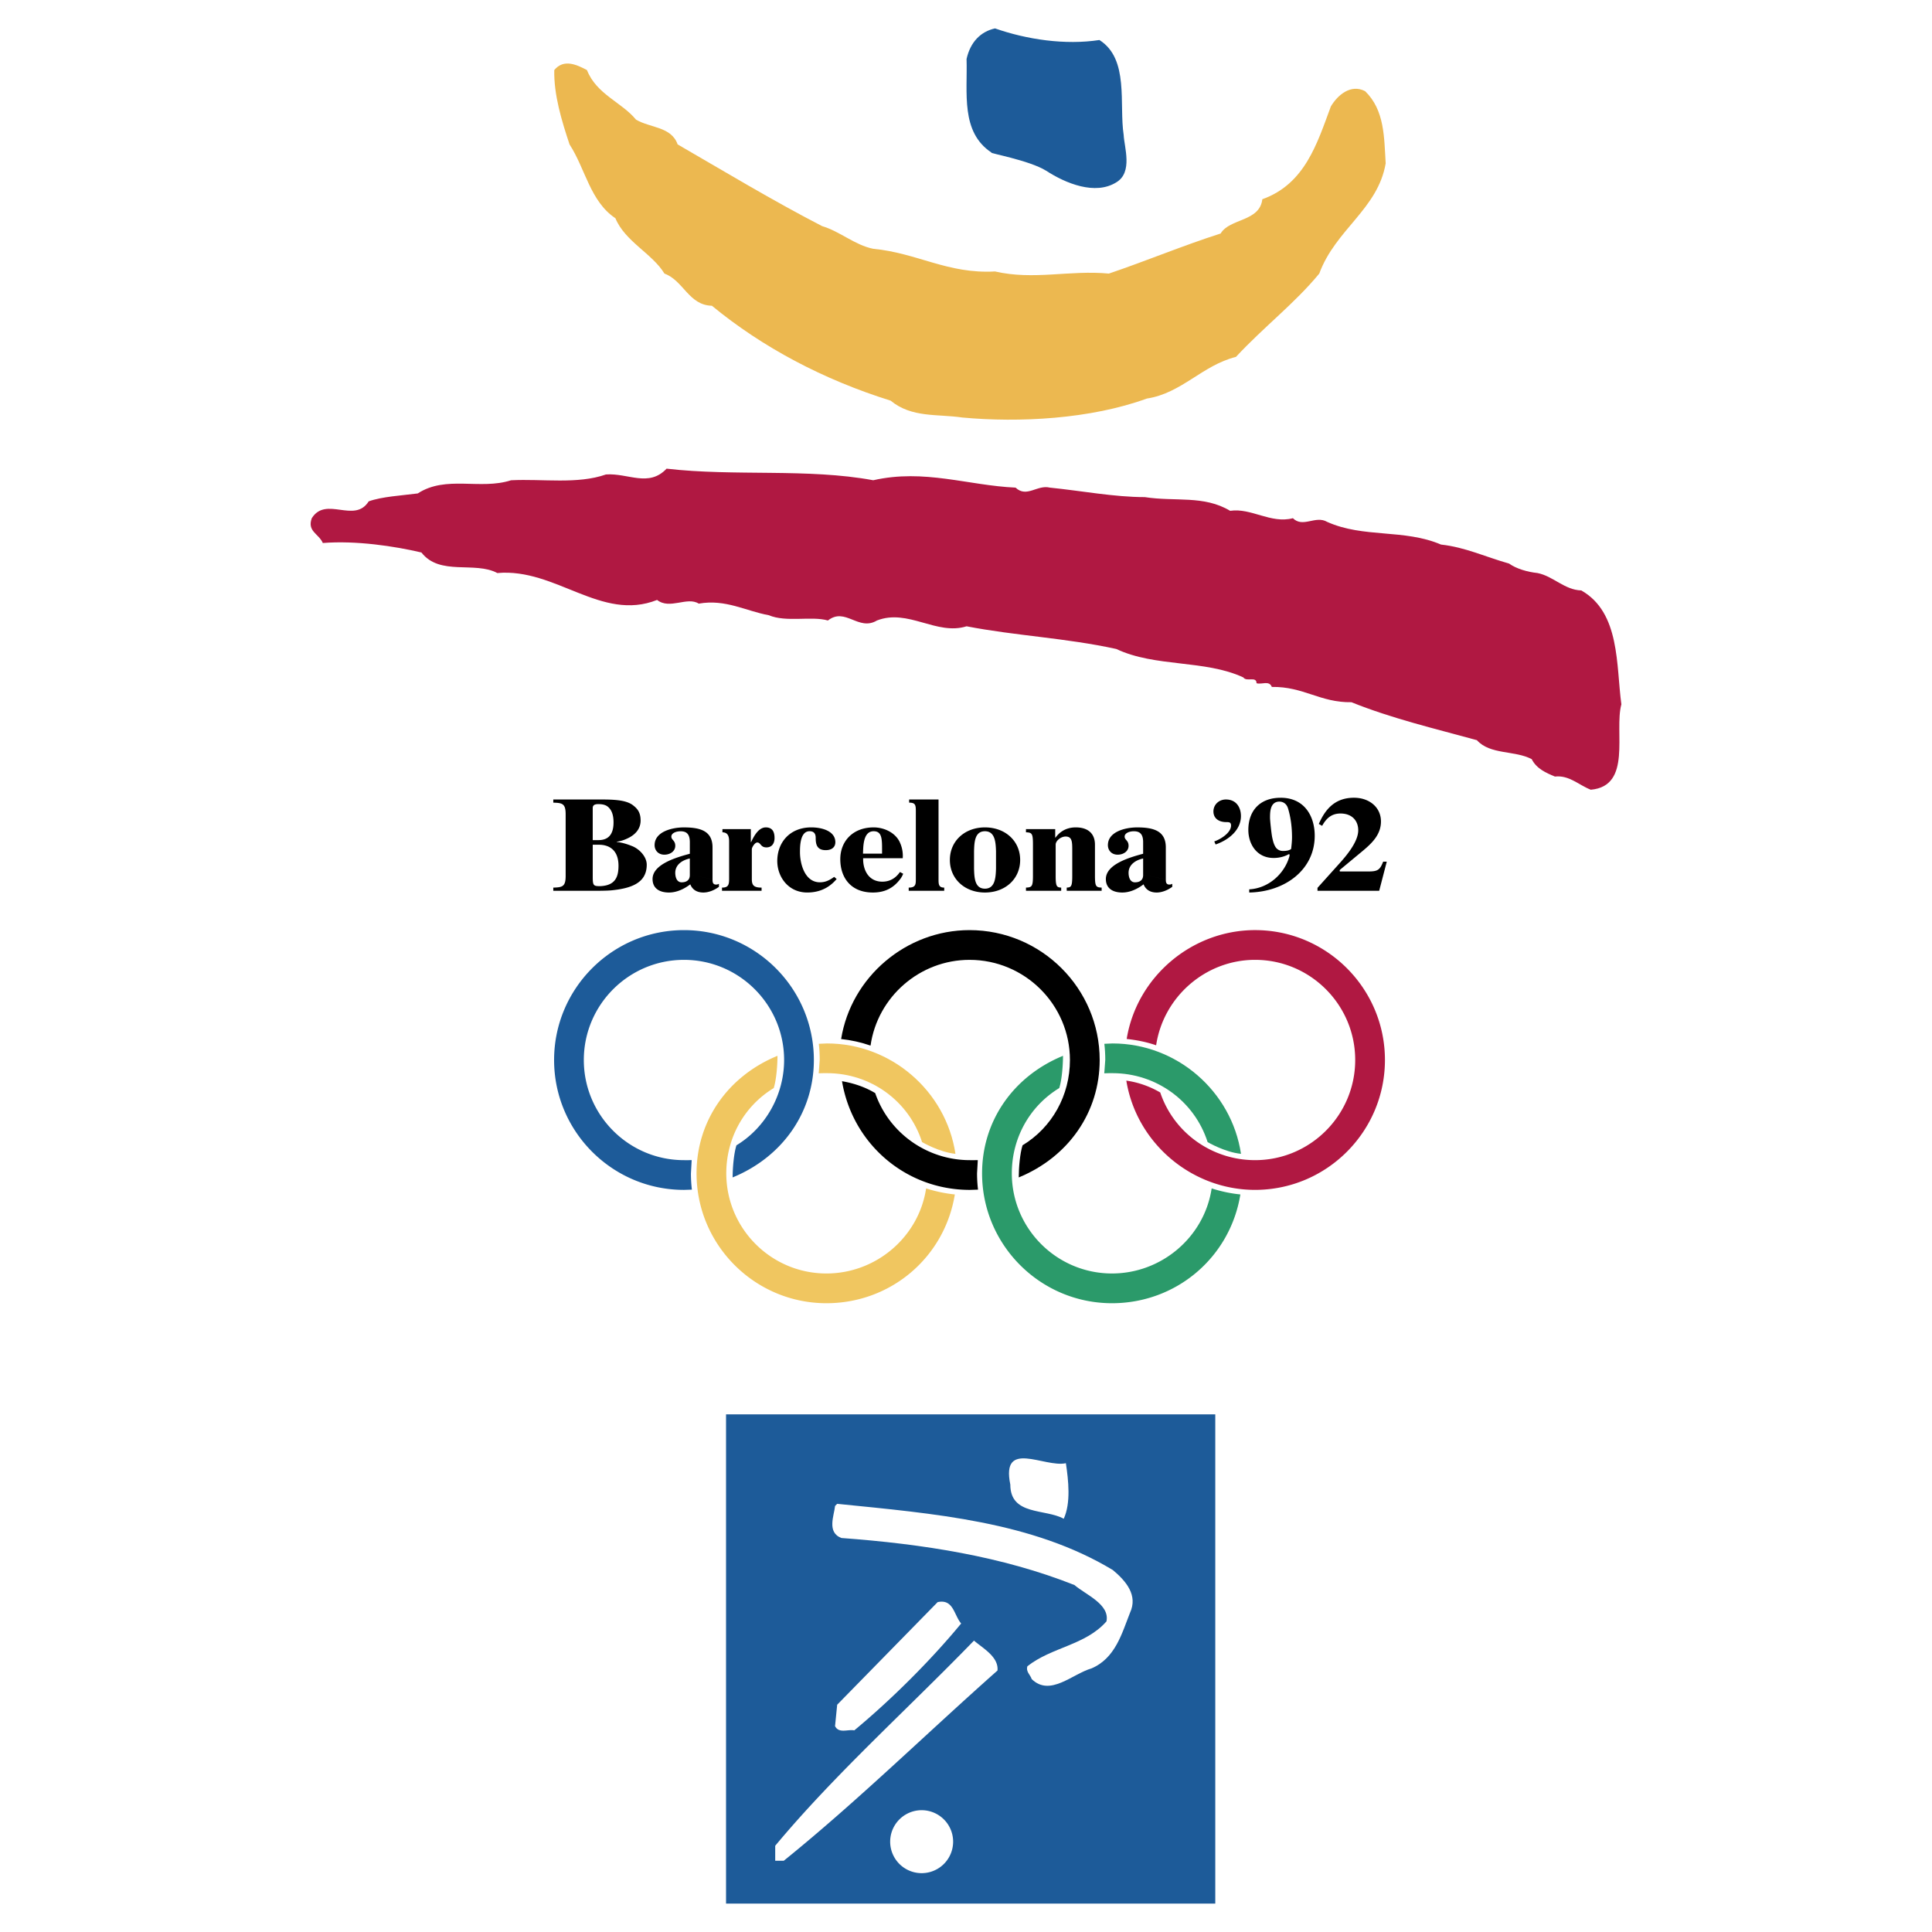 <svg xmlns="http://www.w3.org/2000/svg" width="2500" height="2500" viewBox="0 0 192.756 192.756"><g fill-rule="evenodd" clip-rule="evenodd"><path fill="#fff" d="M0 0h192.756v192.756H0V0z"/><path fill="#1d5b99" d="M72.438 141.111v48.811h48.81v-48.811h-48.81z"/><path d="M106.344 145.984c.254 1.705.51 3.967-.215 5.543-1.834-1.021-5.33-.297-5.33-3.41-.94-4.564 3.412-1.664 5.545-2.133zM111.033 156.646c1.322 1.109 2.518 2.516 1.707 4.264-.811 2.047-1.451 4.521-3.838 5.545-1.92.555-4.139 2.857-5.971 1.066-.129-.428-.598-.727-.428-1.279 2.432-1.92 5.801-2.09 7.891-4.479.342-1.705-2.047-2.643-3.199-3.625-7.207-2.857-15.096-4.094-23.242-4.691-1.492-.555-.725-2.26-.64-3.197l.213-.213c9.682.981 19.447 1.748 27.507 6.609z" fill="#fff"/><path d="M95.894 161.977c-2.985 3.625-6.908 7.549-10.662 10.662-.639-.127-1.535.342-1.919-.426l.213-2.133 10.022-10.236c1.579-.342 1.62 1.281 2.346 2.133zM99.52 166.668c-7.122 6.312-14.031 13.092-21.323 18.979h-.854v-1.494c5.928-7.121 13.093-13.518 19.832-20.469.893.767 2.473 1.619 2.345 2.984zM91.953 180.604a3.14 3.14 0 1 0 0 6.281 3.14 3.14 0 0 0 0-6.281z" fill="#fff"/><path d="M109.689 3.992c2.996 1.894 1.945 6.417 2.42 9.468.051 1.209.945 3.734-.738 4.733-2.104 1.315-5.049.105-6.994-1.157-1.686-1.051-5.771-1.762-5.457-1.815-3.102-2.051-2.381-5.969-2.486-9.336.383-1.709 1.419-2.735 2.839-3.051 3.157 1.105 6.997 1.684 10.416 1.158z" fill="#1d5b99"/><path d="M63.454 11.935c1.419.841 3.524.683 4.154 2.472 4.366 2.525 9.521 5.628 14.413 8.153 1.788.526 3.261 1.894 5.103 2.262 4.418.421 7.417 2.525 12.15 2.262 3.893.894 7.416-.158 11.361.211 3.734-1.263 7.363-2.788 11.15-3.998.895-1.525 3.893-1.157 4.158-3.419 4.26-1.525 5.469-5.575 6.836-9.257.686-1.157 2-2.262 3.42-1.525 1.945 1.894 1.893 4.576 2.051 7.206-.789 4.577-4.998 6.575-6.627 10.994-2.473 2.998-5.471 5.26-8.312 8.311-3.365.842-5.416 3.629-8.887 4.156-5.629 2.051-12.73 2.419-18.411 1.893-2.473-.368-5.05.053-7.154-1.683-6.733-2.104-12.783-5.313-17.832-9.468-2.314-.052-2.841-2.525-4.734-3.208-1.21-1.999-3.945-3.209-4.892-5.523-2.524-1.683-2.999-4.944-4.576-7.364-.788-2.37-1.577-4.947-1.525-7.42.947-1.157 2.262-.526 3.261 0 .947 2.42 3.472 3.209 4.893 4.945z" fill="#ecb850"/><path d="M87.124 47.914c5.103-1.158 9.468.525 14.201.736 1.105 1.052 2.158-.315 3.42 0 3.154.316 6.418.947 9.467.947 3.053.474 5.893-.21 8.521 1.368 2.105-.316 4.051 1.315 6.26.736 1 .999 2.262-.316 3.42.368 3.629 1.631 7.68.684 11.361 2.263 2.42.262 4.523 1.262 6.785 1.894.736.525 1.842.841 2.84.946 1.58.316 2.684 1.683 4.367 1.736 3.893 2.209 3.471 7.469 3.998 11.362-.738 2.735 1.104 8.153-3.051 8.521-1.211-.473-2.158-1.473-3.578-1.314-.895-.369-1.842-.79-2.314-1.736-1.684-.894-4.154-.421-5.471-1.894-4.207-1.157-8.469-2.157-12.518-3.787-3.105.053-4.787-1.578-7.943-1.525-.264-.684-.998-.211-1.525-.369 0-.735-1-.104-1.314-.578-3.84-1.788-8.785-.998-12.678-2.84-5.049-1.104-10.047-1.315-14.937-2.263-2.999.947-5.839-1.788-8.943-.578-1.841 1.104-3.156-1.368-4.891 0-1.631-.474-4.156.211-5.892-.526-2.314-.421-4.313-1.63-6.995-1.157-1.158-.737-2.893.631-4.156-.368-5.576 2.209-10.099-3.209-15.938-2.683-2.262-1.209-5.734.316-7.575-2.051-2.683-.632-6.522-1.21-9.836-.947-.42-.946-1.578-1.156-1.104-2.472 1.42-2.262 4.261.579 5.681-1.683 1.315-.474 3.262-.579 4.893-.79 2.84-1.841 6.207-.315 9.31-1.314 3.156-.158 6.627.42 9.468-.579 2.209-.157 4.261 1.315 6.049-.579 6.784.787 14.095-.054 20.618 1.156z" fill="#b01842"/><path d="M60.953 88.834c2.077-.198 3.572-.765 3.572-2.561 0-.819-.755-1.585-1.467-1.861-.493-.198-1.002-.357-1.525-.409v-.026a3.31 3.31 0 0 0 .959-.278c.841-.357 1.422-.963 1.422-1.835 0-.857-.363-1.214-.77-1.531-.697-.528-1.916-.568-3.282-.568l-.174.462c.218 0 .653.013.944.251.45.356.581.95.581 1.57 0 1.48-.784 1.771-1.51 1.771h-.566v-3.196c0-.224.102-.396.552-.396l.174-.462h-4.661v.316c.9.026 1.234.093 1.234 1.162v6.153c0 1.069-.334 1.135-1.234 1.162v.317h4.109c.393-.001 1.163-.001 1.642-.041l-.025-.672c-.265.147-.612.234-1.064.25-.653 0-.726-.065-.726-.924V84.28h.624c.988 0 1.946.502 1.946 2.1 0 .806-.175 1.449-.78 1.782l.025.672zM68.823 87.276v-1.624c-.755.159-1.452.621-1.452 1.427 0 .369.116.95.638.95.436 0 .828-.185.814-.753l2.266.45c0 .225 0 .528.349.528a.523.523 0 0 0 .29-.079v.304c-.449.33-1.016.568-1.553.568-.64 0-1.09-.278-1.307-.819-.581.449-1.336.819-2.12.819-1.002 0-1.642-.45-1.642-1.347 0-1.479 2.396-2.165 3.718-2.521v-1.148c0-.793-.306-1.096-.929-1.096-.464 0-.915.198-.915.528 0 .357.392.369.392.924 0 .542-.508.885-1.089.885-.61 0-.973-.436-.973-.951 0-1.333 1.713-1.77 2.918-1.77 1.611 0 2.861.331 2.861 1.994v3.182l-2.266-.451zM72.033 88.557c.609 0 .711-.251.711-.858v-3.775c0-.753-.333-.872-.667-.885v-.317h2.832v1.294h.029c.248-.516.711-1.466 1.467-1.466.697 0 .871.502.871 1.057 0 .488-.218.938-.813.938s-.551-.489-.915-.489c-.232 0-.538.476-.538.674v2.97c0 .607.175.858.973.858v.317h-3.949v-.318h-.001zM83.474 87.699c-.449.528-1.321 1.347-2.933 1.347-1.902 0-2.992-1.572-2.992-3.143 0-1.835 1.234-3.354 3.398-3.354 1.074 0 2.396.37 2.396 1.479 0 .501-.364.792-.959.792-.9 0-1.002-.607-1.002-1.228 0-.383-.146-.661-.61-.661-.958 0-.958 1.532-.958 2.099 0 1.096.45 2.997 1.989 2.997.494 0 .9-.159 1.423-.541l.248.213zM87.161 82.933c.901 0 .842.885.842 2.232h-1.902c.029-.688 0-2.232 1.06-2.232v-.383c-2.076 0-3.325 1.387-3.325 3.169 0 1.835 1.045 3.328 3.252 3.328 1.177 0 2.034-.436 2.702-1.308.131-.158.261-.396.319-.567L89.79 87c-.175.239-.683.964-1.757.964-1.408 0-1.946-1.214-1.917-2.337h3.949a3.165 3.165 0 0 0-.246-1.492c-.393-.991-1.525-1.585-2.658-1.585v.383zM90.662 88.557c.696 0 .711-.33.711-.832v-6.84c0-.594-.073-.805-.668-.805v-.316h2.933v7.961c0 .501.015.832.567.832v.317h-3.543v-.317zM98.268 82.933c-1.031 0-1.059 1.122-1.088 1.98v1.77c.029.858.057 1.98 1.088 1.98 1.016 0 1.074-1.123 1.104-1.98v-1.77c-.03-.858-.089-1.98-1.104-1.98v-.383c2.033 0 3.514 1.36 3.514 3.248 0 1.888-1.48 3.249-3.514 3.249-2.018 0-3.499-1.361-3.499-3.249 0-1.888 1.481-3.248 3.499-3.248v.383zM102.361 88.557c.58-.026.697-.093.697-1.175v-3.169c0-1.083-.117-1.149-.697-1.175v-.317h2.918v.846h.029c.262-.357.857-1.018 2.02-1.018 1.232 0 1.916.621 1.916 1.73v3.103c0 1.082.117 1.148.668 1.175v.317h-3.484v-.317c.436-.026.551-.093.551-1.175v-2.601c0-.832-.029-1.32-.668-1.32-.465 0-.986.422-.986.805v3.116c0 1.082.115 1.148.551 1.175v.317h-3.514v-.317h-.001zM121.15 83.95c.654-.225 1.672-.872 1.672-1.585 0-.33-.189-.344-.479-.344-.742 0-1.279-.369-1.279-1.068 0-.647.523-1.188 1.248-1.188 1.031 0 1.496.792 1.496 1.65 0 1.385-1.189 2.376-2.527 2.839l-.131-.304zM127.641 79.975c-.93.013-.93 1.056-.93 1.624 0 .225.131 1.531.219 1.954.057.265.131.607.289.885a.858.858 0 0 0 .785.462c.32 0 .609-.04.812-.198.043-.383.088-.778.088-1.174 0-.951-.117-1.928-.379-2.812-.115-.424-.39-.728-.884-.741l.131-.383c2.381 0 3.398 1.849 3.398 3.791 0 3.405-2.977 5.597-6.535 5.664v-.317c1.945-.106 3.5-1.559 3.992-3.235.074-.25.029-.317-.115-.238-.377.212-.914.343-1.438.343-1.699 0-2.527-1.399-2.527-2.799 0-1.861 1.104-3.208 3.225-3.208l-.131.382zM131.445 88.583l2.148-2.39c.756-.832 1.918-2.217 1.918-3.353 0-.99-.654-1.677-1.771-1.677-.93 0-1.439.528-1.83 1.228l-.334-.185c.652-1.479 1.611-2.615 3.516-2.615 1.523 0 2.686.951 2.686 2.365 0 1.32-.9 2.178-1.904 3.009l-2.148 1.783c-.088.066-.088.198-.014.198h2.803c.93 0 1.16-.145 1.482-.977h.361l-.756 2.905h-6.156v-.291h-.001zM114.051 87.276v-1.624c-.756.159-1.453.621-1.453 1.427 0 .369.115.95.639.95.435 0 .827-.185.814-.753l2.264.45c0 .225 0 .528.35.528a.531.531 0 0 0 .291-.079v.304c-.451.33-1.018.568-1.555.568-.639 0-1.088-.278-1.307-.819-.58.449-1.336.819-2.119.819-1.002 0-1.643-.45-1.643-1.347 0-1.479 2.396-2.165 3.719-2.521v-1.148c0-.793-.305-1.096-.93-1.096-.467 0-.916.198-.916.528 0 .357.393.369.393.924 0 .542-.508.885-1.09.885-.607 0-.973-.436-.973-.951 0-1.333 1.715-1.77 2.92-1.77 1.611 0 2.859.331 2.859 1.994v3.182l-2.263-.451z"/><path d="M95.325 115.117c-.947-6.283-6.436-11.012-12.81-11.012l-.766.033-.056.004c.058.494.09 1.027.09 1.598l-.082 1.137-.022.205c.121-.004.583-.014.583-.014l.253.002c4.349 0 8.17 2.777 9.48 6.877.017.01 1.723 1.012 3.33 1.17z" fill="#f0c660"/><path d="M97.555 115.744l-.529.008-.268-.004c-4.261 0-8.065-2.703-9.439-6.689-.95-.576-2.095-.98-3.312-1.188 1.053 6.289 6.398 10.844 12.752 10.844 0 0 .723-.021.819-.025a13.88 13.88 0 0 1-.098-1.604c-.001 0 .069-1.213.075-1.342z"/><path d="M111.004 104.105l-.77.033-.053.004c.059.504.092 1.039.092 1.598l-.082 1.127-.023.215c.121-.004.582-.014.582-.014l.254.002c4.348 0 8.17 2.777 9.48 6.877.018.01 1.723 1.012 3.33 1.17-.947-6.283-6.437-11.012-12.81-11.012z" fill="#2b9a6a"/><path d="M69.009 115.744l-.506.008-.264-.004c-5.509 0-9.991-4.482-9.991-9.992s4.482-9.992 9.991-9.992c5.51 0 9.992 4.482 9.992 9.992 0 3.463-1.833 6.738-4.756 8.512-.257.824-.374 2.18-.381 3.203 5-2.053 8.105-6.527 8.105-11.715 0-7.146-5.813-12.958-12.958-12.958-7.146 0-12.959 5.812-12.959 12.958s5.813 12.959 12.959 12.959l.789-.025a13.905 13.905 0 0 1-.096-1.604l.075-1.342z" fill="#1d5b99"/><path d="M82.453 127.055c-5.51 0-9.991-4.482-9.991-9.992 0-3.518 1.779-6.711 4.734-8.506.253-.811.368-2.178.375-3.219-4.981 2.045-8.076 6.525-8.076 11.725 0 7.145 5.813 12.959 12.959 12.959 6.412 0 11.787-4.561 12.81-10.852a13.883 13.883 0 0 1-2.865-.604c-.728 4.844-4.986 8.489-9.946 8.489z" fill="#f0c660"/><path d="M106.748 105.756c0 3.527-1.777 6.723-4.729 8.512-.256.826-.373 2.18-.379 3.203 4.98-2.045 8.076-6.521 8.076-11.715 0-7.146-5.826-12.958-12.988-12.958-6.315 0-11.809 4.667-12.809 10.867 1.012.107 1.975.322 2.935.654.7-4.881 4.928-8.554 9.874-8.554 5.526-.001 10.02 4.481 10.02 9.991z"/><path d="M110.941 127.055c-5.51 0-9.992-4.482-9.992-9.992 0-3.518 1.781-6.709 4.734-8.506.254-.809.367-2.178.375-3.219-4.982 2.045-8.076 6.525-8.076 11.725 0 7.145 5.812 12.959 12.959 12.959 6.41 0 11.787-4.561 12.811-10.852a13.842 13.842 0 0 1-2.865-.604c-.727 4.844-4.985 8.489-9.946 8.489z" fill="#2b9a6a"/><path d="M125.217 92.797c-6.309 0-11.803 4.666-12.807 10.861 1.08.115 2.043.322 2.938.631.73-4.863 4.957-8.525 9.869-8.525 5.51 0 9.992 4.482 9.992 9.992s-4.482 9.992-9.992 9.992c-4.297 0-8.109-2.727-9.459-6.75a9.268 9.268 0 0 0-3.385-1.184c1.01 6.221 6.512 10.9 12.844 10.9 7.146 0 12.959-5.812 12.959-12.959s-5.813-12.958-12.959-12.958z" fill="#b01842"/></g></svg>